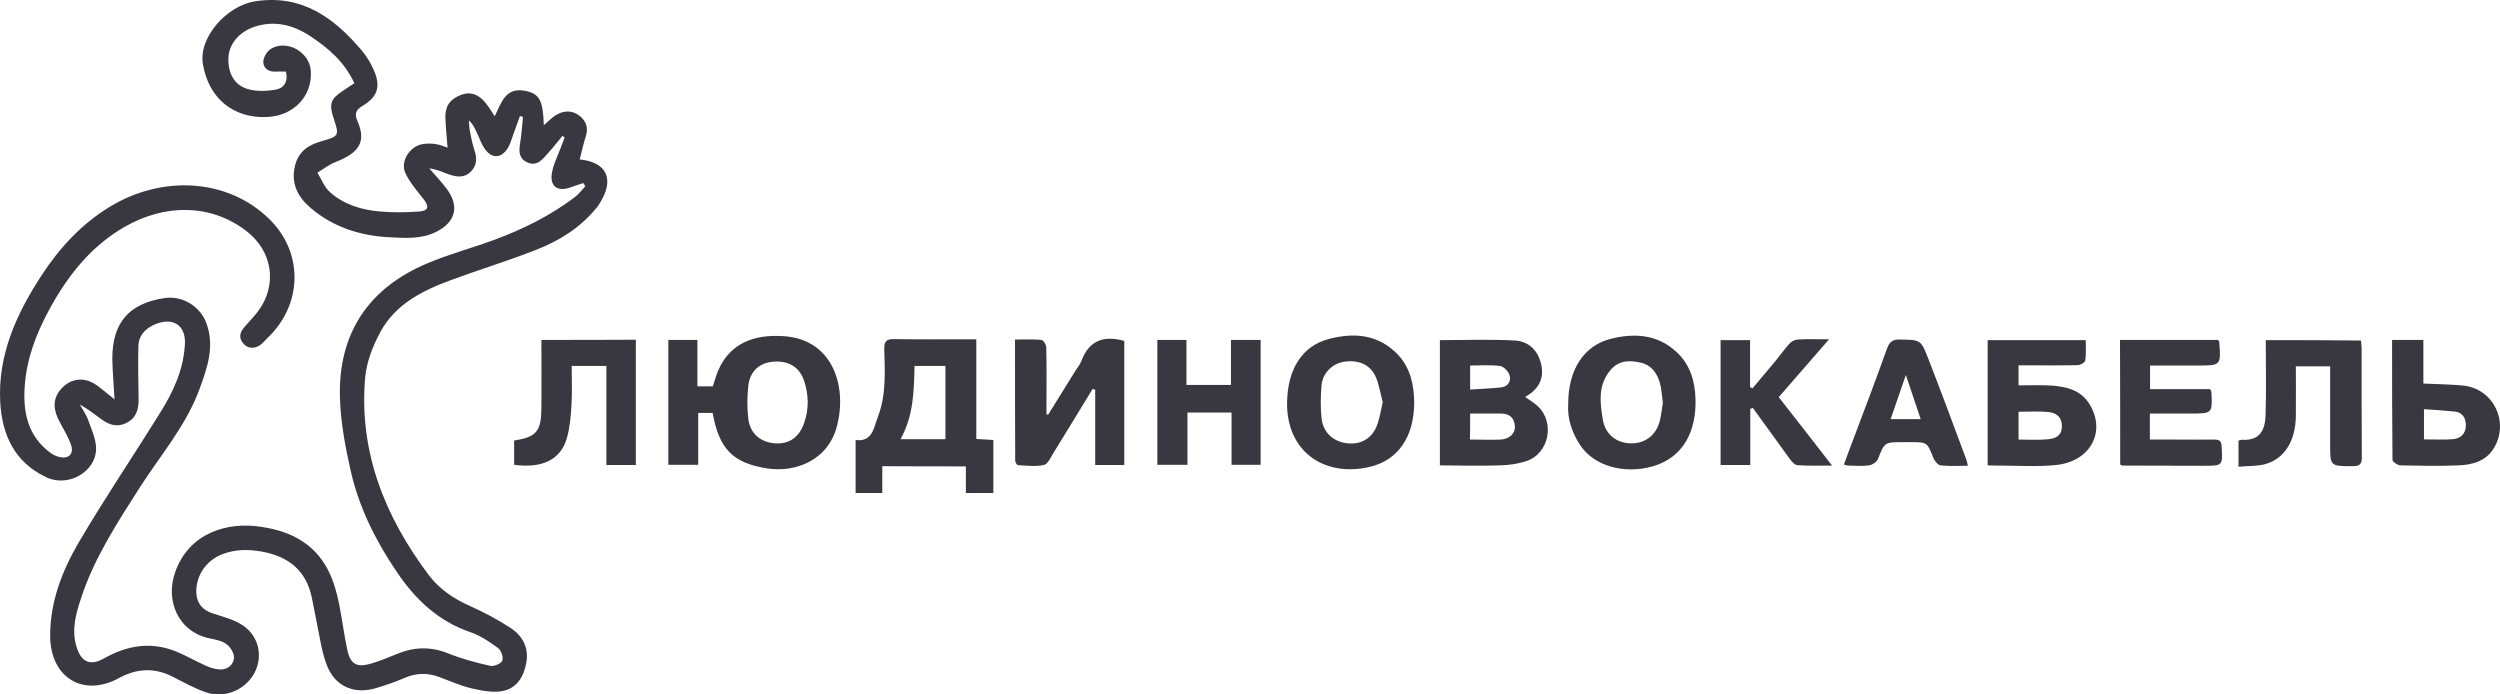 <svg width="216" height="60" viewBox="0 0 216 60" fill="none" xmlns="http://www.w3.org/2000/svg">
<path d="M9.895 34.504C9.826 33.19 9.722 32.118 9.705 31.029C9.688 27.9 11.125 26.223 14.192 25.756C15.733 25.514 17.293 26.448 17.83 27.917C18.575 29.923 17.899 31.807 17.223 33.657C16.08 36.751 13.915 39.275 12.148 42.006C10.173 45.101 8.146 48.178 7.002 51.687C6.569 52.984 6.188 54.332 6.569 55.732C6.95 57.15 7.713 57.599 8.977 56.891C11.004 55.75 13.066 55.404 15.248 56.303C16.132 56.666 16.946 57.15 17.812 57.53C18.194 57.703 18.627 57.824 19.042 57.842C19.718 57.859 20.186 57.392 20.22 56.822C20.238 56.441 19.909 55.905 19.579 55.663C19.198 55.369 18.644 55.266 18.142 55.162C15.352 54.592 14.261 51.843 15.145 49.405C16.357 46.017 19.666 45.066 22.542 45.516C23.962 45.723 25.331 46.138 26.509 47.037C28.224 48.351 28.9 50.2 29.298 52.188C29.558 53.502 29.731 54.851 30.008 56.165C30.268 57.375 30.823 57.686 31.983 57.357C32.745 57.133 33.49 56.839 34.235 56.528C35.742 55.888 37.198 55.836 38.739 56.459C39.9 56.925 41.13 57.254 42.36 57.53C42.672 57.599 43.296 57.34 43.4 57.081C43.521 56.804 43.296 56.199 43.036 55.992C42.308 55.456 41.511 54.92 40.662 54.626C37.856 53.675 35.864 51.774 34.253 49.371C32.468 46.726 31.03 43.873 30.32 40.762C29.835 38.635 29.419 36.44 29.367 34.262C29.246 28.799 31.827 24.909 36.886 22.766C38.809 21.953 40.836 21.417 42.793 20.691C45.253 19.775 47.575 18.617 49.671 17.026C50.017 16.767 50.277 16.404 50.572 16.093C50.52 16.006 50.45 15.903 50.398 15.816C50.017 15.937 49.636 16.058 49.272 16.197C48.198 16.577 47.505 16.127 47.679 14.986C47.8 14.208 48.181 13.482 48.458 12.739C48.562 12.445 48.683 12.168 48.787 11.875C48.718 11.823 48.666 11.788 48.597 11.736C48.233 12.168 47.904 12.618 47.523 13.033C46.986 13.621 46.466 14.468 45.53 14.018C44.612 13.586 44.907 12.67 45.011 11.875C45.08 11.287 45.132 10.699 45.184 10.094C45.097 10.077 45.011 10.042 44.924 10.025C44.751 10.509 44.578 10.976 44.404 11.46C44.231 11.909 44.11 12.411 43.867 12.808C43.296 13.707 42.464 13.724 41.875 12.843C41.581 12.428 41.425 11.927 41.2 11.46C41.026 11.097 40.888 10.734 40.507 10.405C40.541 10.734 40.541 11.062 40.611 11.391C40.714 11.927 40.818 12.462 40.992 12.981C41.234 13.69 41.2 14.329 40.645 14.865C40.056 15.419 39.363 15.28 38.705 15.038C38.185 14.848 37.683 14.606 37.094 14.554C37.613 15.159 38.168 15.73 38.636 16.369C39.71 17.856 39.346 19.204 37.683 20.034C36.401 20.674 35.032 20.57 33.698 20.501C31.169 20.38 28.83 19.654 26.873 17.994C25.747 17.044 25.088 15.851 25.504 14.26C25.816 13.068 26.648 12.532 27.722 12.22C29.315 11.754 29.333 11.754 28.813 10.181C28.415 8.97 28.57 8.538 29.627 7.847C29.939 7.639 30.233 7.432 30.615 7.19C29.766 5.34 28.363 4.147 26.786 3.11C25.279 2.125 23.651 1.727 21.883 2.349C20.636 2.799 19.787 3.819 19.735 4.977C19.683 6.291 20.22 7.345 21.398 7.691C22.161 7.916 23.044 7.881 23.824 7.743C24.534 7.622 24.915 7.052 24.707 6.187C24.43 6.187 24.153 6.17 23.876 6.187C23.252 6.239 22.767 5.928 22.75 5.375C22.732 4.994 23.061 4.424 23.408 4.216C24.811 3.387 26.751 4.51 26.855 6.118C26.994 8.313 25.383 10.008 23.061 10.111C20.168 10.232 18.038 8.504 17.535 5.565C17.119 3.266 19.579 0.465 22.109 0.102C26.11 -0.486 28.848 1.537 31.238 4.337C31.654 4.839 32.018 5.409 32.278 6.014C32.919 7.449 32.659 8.348 31.325 9.143C30.736 9.506 30.615 9.835 30.875 10.44C31.637 12.168 31.134 13.171 28.986 14.001C28.432 14.208 27.947 14.606 27.427 14.917C27.773 15.488 28.016 16.162 28.501 16.594C29.714 17.683 31.238 18.133 32.815 18.271C33.941 18.375 35.102 18.357 36.245 18.271C37.042 18.202 37.094 17.839 36.591 17.199C36.037 16.49 35.413 15.782 35.032 14.969C34.53 13.897 35.483 12.514 36.678 12.428C37.024 12.393 37.371 12.393 37.717 12.462C38.047 12.514 38.358 12.653 38.67 12.756C38.601 11.892 38.514 11.01 38.48 10.146C38.462 9.143 38.895 8.556 39.848 8.192C40.628 7.899 41.338 8.123 41.962 8.901C42.239 9.247 42.481 9.645 42.741 10.042C43.296 8.97 43.625 7.501 45.374 7.847C46.639 8.106 46.916 8.694 46.986 10.82C47.332 10.526 47.627 10.215 47.956 9.99C48.649 9.541 49.394 9.489 50.052 9.99C50.624 10.422 50.866 11.045 50.606 11.806C50.398 12.445 50.26 13.119 50.087 13.776C52.425 14.001 53.118 15.488 51.836 17.528C51.732 17.701 51.628 17.873 51.49 18.012C50.087 19.723 48.25 20.847 46.223 21.625C43.833 22.558 41.373 23.302 38.965 24.201C36.505 25.099 34.166 26.275 32.867 28.678C32.208 29.888 31.671 31.271 31.55 32.619C30.996 39.033 33.248 44.634 37.042 49.682C37.96 50.892 39.173 51.722 40.576 52.344C41.806 52.897 43.001 53.52 44.127 54.263C45.149 54.937 45.704 55.974 45.478 57.236C45.271 58.429 44.664 59.484 43.4 59.709C42.568 59.864 41.633 59.674 40.784 59.484C39.814 59.259 38.895 58.844 37.96 58.498C36.955 58.118 35.968 58.135 34.963 58.568C34.131 58.931 33.265 59.224 32.382 59.484C30.563 59.985 28.934 59.294 28.241 57.478C27.791 56.32 27.635 55.058 27.375 53.831C27.219 53.105 27.098 52.361 26.942 51.635C26.457 49.284 24.915 48.074 22.628 47.659C21.468 47.452 20.359 47.452 19.25 47.867C17.812 48.403 16.894 49.751 16.963 51.255C17.015 52.171 17.535 52.742 18.436 53.018C19.302 53.295 20.22 53.537 20.965 54.021C22.386 54.972 22.732 56.718 21.987 58.135C21.208 59.605 19.406 60.383 17.778 59.812C16.79 59.467 15.855 58.948 14.919 58.464C13.343 57.669 11.836 57.738 10.277 58.585C7.176 60.279 4.369 58.533 4.334 54.989C4.317 52.033 5.357 49.336 6.794 46.881C9.047 43.044 11.541 39.361 13.88 35.593C14.989 33.812 15.855 31.928 15.976 29.75C16.08 27.934 14.746 27.364 13.239 28.09C12.511 28.453 11.974 29.024 11.957 29.888C11.922 31.409 11.94 32.931 11.974 34.452C11.992 35.351 11.784 36.111 10.918 36.544C10.121 36.941 9.428 36.716 8.752 36.215C8.163 35.783 7.591 35.334 6.898 34.953C7.141 35.385 7.435 35.8 7.609 36.267C7.886 37.062 8.284 37.892 8.302 38.705C8.336 40.779 5.842 42.162 3.953 41.211C1.268 39.932 0.177 37.581 0.021 34.763C-0.204 30.666 1.424 27.105 3.607 23.768C5.166 21.383 7.072 19.326 9.532 17.839C14.036 15.125 19.649 15.401 23.252 18.911C26.11 21.694 26.18 25.947 23.443 28.868C23.183 29.145 22.923 29.404 22.663 29.663C22.143 30.147 21.502 30.182 21.069 29.732C20.567 29.197 20.723 28.695 21.156 28.211C21.537 27.779 21.935 27.364 22.282 26.915C23.997 24.633 23.564 21.711 21.294 19.965C18.194 17.579 14.244 17.614 10.796 19.585C7.834 21.279 5.807 23.872 4.213 26.828C3.104 28.885 2.29 31.046 2.134 33.397C1.978 35.593 2.394 37.633 4.282 39.068C4.525 39.258 4.82 39.413 5.131 39.482C5.928 39.69 6.413 39.206 6.136 38.428C5.894 37.736 5.495 37.097 5.149 36.44C4.646 35.489 4.473 34.573 5.235 33.657C6.05 32.688 7.262 32.516 8.319 33.259C8.787 33.587 9.237 33.985 9.895 34.504ZM60.256 29.369C59.355 29.369 58.558 29.369 57.744 29.369C57.744 33 57.744 36.578 57.744 40.157C58.61 40.157 59.424 40.157 60.325 40.157C60.325 38.618 60.325 37.131 60.325 35.679C60.793 35.679 61.191 35.679 61.572 35.679C62.127 38.756 63.287 40.001 66.267 40.468C68.692 40.848 71.603 39.811 72.348 36.682C73.179 33.259 71.897 29.283 67.653 29.041C65.158 28.885 63.079 29.646 62.057 31.997C61.867 32.429 61.745 32.913 61.59 33.38C61.157 33.38 60.758 33.38 60.256 33.38C60.256 32.032 60.256 30.701 60.256 29.369ZM69.472 32.896C69.87 34.089 69.905 35.299 69.489 36.509C69.073 37.754 68.225 38.376 66.995 38.307C65.747 38.238 64.812 37.477 64.656 36.198C64.535 35.247 64.552 34.262 64.656 33.311C64.812 31.962 65.765 31.219 67.15 31.236C68.294 31.254 69.108 31.807 69.472 32.896ZM83.452 40.295C83.452 41.09 83.452 41.834 83.452 42.594C84.249 42.594 84.977 42.594 85.826 42.594C85.826 41.038 85.826 39.534 85.826 38.013C85.341 37.978 84.89 37.961 84.353 37.927C84.353 35.04 84.353 32.205 84.353 29.317C81.928 29.317 79.606 29.335 77.268 29.3C76.575 29.283 76.384 29.49 76.401 30.182C76.453 32.135 76.575 34.106 75.864 35.973C75.501 36.907 75.397 38.22 73.924 38.013C73.924 39.586 73.924 41.09 73.924 42.594C74.756 42.594 75.466 42.594 76.228 42.594C76.228 41.816 76.228 41.073 76.228 40.278C78.688 40.295 81.027 40.295 83.452 40.295ZM77.805 37.944C78.931 35.938 78.965 33.795 79.017 31.617C79.935 31.617 80.784 31.617 81.685 31.617C81.685 33.726 81.685 35.8 81.685 37.944C80.421 37.944 79.156 37.944 77.805 37.944ZM129.585 40.209C130.348 40.191 131.127 40.087 131.855 39.845C133.83 39.223 134.384 36.509 132.86 35.091C132.548 34.798 132.149 34.573 131.768 34.296C132.86 33.691 133.397 32.827 133.189 31.634C132.964 30.372 132.149 29.49 130.885 29.421C128.737 29.3 126.588 29.387 124.406 29.387C124.406 32.982 124.406 36.544 124.406 40.209C126.19 40.226 127.888 40.26 129.585 40.209ZM127.021 35.731C127.94 35.731 128.806 35.731 129.689 35.731C130.4 35.731 130.833 36.077 130.885 36.803C130.937 37.443 130.417 37.944 129.655 37.978C128.806 38.013 127.94 37.978 127.004 37.978C127.021 37.183 127.021 36.509 127.021 35.731ZM127.021 31.582C127.905 31.582 128.754 31.513 129.585 31.617C129.897 31.651 130.313 32.066 130.417 32.395C130.59 32.913 130.296 33.397 129.724 33.466C128.858 33.57 127.974 33.587 127.021 33.657C127.021 32.879 127.021 32.291 127.021 31.582ZM94.626 33.674C94.626 35.852 94.626 38.013 94.626 40.174C95.527 40.174 96.341 40.174 97.138 40.174C97.138 36.526 97.138 32.948 97.138 29.456C95.354 28.954 94.106 29.421 93.448 31.15C93.344 31.444 93.136 31.703 92.963 31.962C92.166 33.259 91.352 34.538 90.555 35.835C90.503 35.818 90.468 35.8 90.416 35.783C90.416 35.506 90.416 35.212 90.416 34.936C90.416 33.294 90.434 31.651 90.399 30.009C90.399 29.784 90.156 29.387 89.983 29.369C89.256 29.3 88.511 29.335 87.697 29.335C87.697 32.913 87.697 36.353 87.714 39.811C87.714 39.949 87.87 40.191 87.956 40.191C88.701 40.226 89.481 40.33 90.191 40.174C90.52 40.105 90.78 39.534 91.005 39.154C92.149 37.304 93.275 35.455 94.401 33.605C94.47 33.622 94.539 33.639 94.626 33.674ZM172.722 40.226C174.367 40.226 176.03 40.347 177.659 40.174C180.656 39.863 182.007 37.235 180.5 34.867C179.755 33.691 178.508 33.397 177.226 33.311C176.29 33.259 175.355 33.294 174.402 33.294C174.402 32.671 174.402 32.153 174.402 31.565C174.714 31.565 174.991 31.565 175.286 31.565C176.706 31.565 178.109 31.582 179.53 31.548C179.755 31.548 180.154 31.305 180.171 31.133C180.257 30.545 180.206 29.957 180.206 29.387C177.295 29.387 174.523 29.387 171.734 29.387C171.734 33 171.734 36.544 171.734 40.209C172.098 40.226 172.41 40.226 172.722 40.226ZM176.914 35.593C177.642 35.645 178.161 36.008 178.144 36.855C178.127 37.719 177.52 37.909 176.862 37.961C176.065 38.03 175.251 37.978 174.402 37.978C174.402 37.166 174.402 36.405 174.402 35.575C175.268 35.575 176.1 35.524 176.914 35.593ZM120.802 30.666C119.122 28.885 117.026 28.712 114.826 29.283C112.487 29.888 111.24 31.928 111.205 34.78C111.136 38.998 114.427 41.28 118.377 40.33C120.82 39.742 122.171 37.719 122.188 34.798C122.171 33.276 121.876 31.824 120.802 30.666ZM119.018 36.63C118.619 37.806 117.684 38.411 116.506 38.307C115.259 38.22 114.323 37.408 114.185 36.163C114.081 35.212 114.098 34.227 114.185 33.259C114.289 32.205 115.155 31.392 116.142 31.254C117.424 31.064 118.446 31.53 118.897 32.637C119.174 33.311 119.278 34.054 119.468 34.746C119.312 35.42 119.226 36.042 119.018 36.63ZM136.567 38.514C137.762 40.278 140.361 40.986 142.786 40.295C145.454 39.534 146.563 37.235 146.493 34.521C146.459 32.965 146.043 31.513 144.848 30.407C143.202 28.885 141.227 28.764 139.2 29.266C136.861 29.836 135.493 31.928 135.493 34.884C135.406 36.163 135.805 37.391 136.567 38.514ZM143.444 36.198C143.185 37.494 142.249 38.29 141.002 38.307C139.737 38.324 138.715 37.581 138.49 36.284C138.23 34.763 138.039 33.19 139.217 31.893C139.928 31.115 140.846 31.115 141.781 31.34C142.682 31.548 143.167 32.239 143.41 33.069C143.566 33.605 143.583 34.193 143.67 34.798C143.6 35.247 143.548 35.731 143.444 36.198ZM195.762 29.387C195.762 31.582 195.814 33.709 195.745 35.835C195.71 37.183 195.243 38.099 193.683 37.996C193.597 37.996 193.528 38.03 193.406 38.082C193.406 38.774 193.406 39.482 193.406 40.33C194.238 40.243 195.035 40.295 195.762 40.087C197.408 39.603 198.326 38.082 198.361 35.973C198.378 34.538 198.361 33.103 198.361 31.651C199.435 31.651 200.336 31.651 201.323 31.651C201.323 33.916 201.323 36.129 201.323 38.342C201.323 40.295 201.323 40.278 203.281 40.278C203.887 40.278 204.078 40.087 204.06 39.482C204.043 36.336 204.043 33.207 204.043 30.061C204.043 29.871 204.008 29.663 203.991 29.421C201.254 29.387 198.621 29.387 195.762 29.387ZM183.185 40.139C183.289 40.174 183.341 40.226 183.393 40.226C185.732 40.226 188.071 40.243 190.409 40.243C192.055 40.243 192.038 40.243 191.951 38.584C191.934 38.134 191.778 37.978 191.327 37.978C190.167 37.996 189.023 37.978 187.863 37.978C187.152 37.978 186.442 37.978 185.749 37.978C185.749 37.166 185.749 36.492 185.749 35.731C186.944 35.731 188.088 35.731 189.249 35.731C191.154 35.731 191.154 35.731 191.068 33.864C191.068 33.812 191.016 33.76 190.946 33.622C189.266 33.622 187.516 33.622 185.766 33.622C185.766 32.896 185.766 32.274 185.766 31.582C187.17 31.582 188.521 31.582 189.855 31.582C191.899 31.582 191.899 31.582 191.743 29.542C191.743 29.49 191.691 29.456 191.639 29.369C188.833 29.369 186.026 29.369 183.168 29.369C183.185 33.034 183.185 36.595 183.185 40.139ZM46.778 29.369C46.778 31.357 46.795 33.311 46.778 35.247C46.76 37.287 46.345 37.754 44.422 38.065C44.422 38.774 44.422 39.465 44.422 40.157C46.847 40.485 48.441 39.724 48.978 37.857C49.238 36.924 49.324 35.938 49.376 34.97C49.446 33.864 49.394 32.74 49.394 31.617C50.416 31.617 51.351 31.617 52.391 31.617C52.391 34.504 52.391 37.339 52.391 40.174C53.291 40.174 54.088 40.174 54.937 40.174C54.937 36.578 54.937 33.017 54.937 29.352C52.252 29.369 49.654 29.369 46.778 29.369ZM102.595 40.157C102.595 38.601 102.595 37.114 102.595 35.645C103.894 35.645 105.107 35.645 106.406 35.645C106.406 37.2 106.406 38.687 106.406 40.157C107.307 40.157 108.121 40.157 108.918 40.157C108.918 36.509 108.918 32.931 108.918 29.369C108.052 29.369 107.255 29.369 106.354 29.369C106.354 30.683 106.354 31.962 106.354 33.259C105.038 33.259 103.825 33.259 102.508 33.259C102.508 31.911 102.508 30.631 102.508 29.369C101.625 29.369 100.828 29.369 99.996 29.369C99.996 32.982 99.996 36.544 99.996 40.157C100.88 40.157 101.694 40.157 102.595 40.157ZM206.711 39.742C206.711 39.897 207.144 40.191 207.387 40.209C209.067 40.243 210.73 40.278 212.41 40.209C213.606 40.157 214.766 39.863 215.459 38.739C216.845 36.474 215.425 33.57 212.809 33.311C211.7 33.207 210.591 33.19 209.379 33.138C209.379 31.859 209.379 30.649 209.379 29.369C208.461 29.369 207.629 29.369 206.676 29.369C206.676 32.896 206.676 36.319 206.711 39.742ZM212.081 35.558C212.774 35.627 213.051 36.129 213.051 36.751C213.051 37.443 212.618 37.892 211.943 37.944C211.128 38.013 210.297 37.961 209.431 37.961C209.431 37.097 209.431 36.319 209.431 35.351C210.401 35.42 211.25 35.472 212.081 35.558ZM151.448 35.247C152.505 36.699 153.562 38.169 154.618 39.621C154.792 39.863 155.051 40.174 155.294 40.191C156.229 40.26 157.165 40.226 158.291 40.226C156.68 38.151 155.19 36.232 153.683 34.313C155.121 32.654 156.507 31.064 158.031 29.317C156.957 29.317 156.125 29.283 155.294 29.335C155.051 29.352 154.757 29.525 154.584 29.715C154.168 30.182 153.804 30.701 153.406 31.184C152.747 31.98 152.072 32.775 151.413 33.553C151.344 33.518 151.275 33.484 151.206 33.449C151.206 32.084 151.206 30.718 151.206 29.387C150.287 29.387 149.473 29.387 148.659 29.387C148.659 33.017 148.659 36.578 148.659 40.174C149.525 40.174 150.357 40.174 151.223 40.174C151.223 38.532 151.223 36.924 151.223 35.316C151.327 35.299 151.396 35.282 151.448 35.247ZM159.66 40.226C160.266 40.226 160.872 40.295 161.479 40.209C161.756 40.174 162.154 39.915 162.258 39.655C162.83 38.22 162.812 38.203 164.372 38.203C164.597 38.203 164.839 38.203 165.065 38.203C166.52 38.203 166.502 38.203 167.039 39.552C167.143 39.811 167.421 40.174 167.663 40.209C168.425 40.295 169.188 40.243 170.019 40.243C169.967 39.984 169.95 39.845 169.898 39.724C168.806 36.803 167.732 33.881 166.606 30.994C165.965 29.335 165.931 29.369 164.146 29.335C163.523 29.317 163.246 29.542 163.038 30.113C162.085 32.792 161.063 35.472 160.058 38.134C159.815 38.791 159.556 39.448 159.313 40.139C159.486 40.174 159.573 40.226 159.66 40.226ZM163.349 36.215C163.765 34.988 164.181 33.812 164.666 32.395C165.134 33.812 165.532 34.988 165.948 36.215C165.013 36.215 164.233 36.215 163.349 36.215Z" fill="#393740"/>
</svg>
